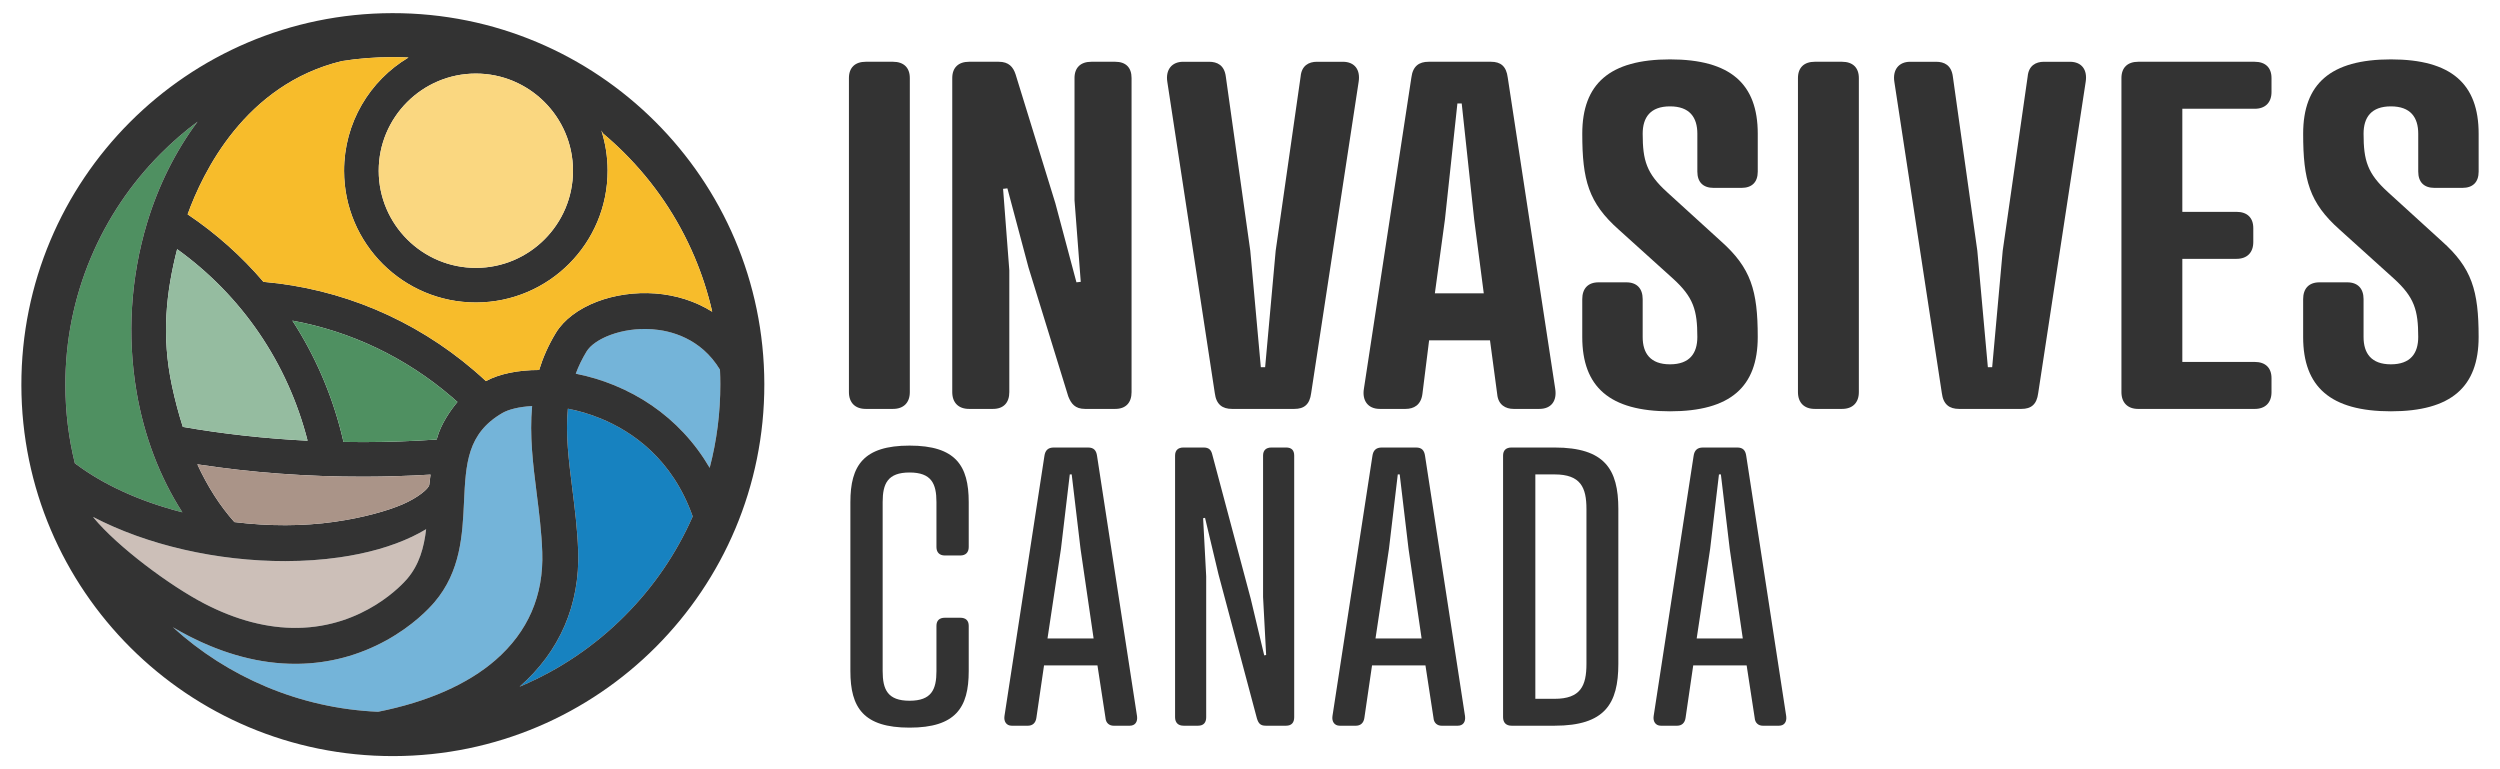 <?xml version="1.0" encoding="UTF-8"?><svg id="a" xmlns="http://www.w3.org/2000/svg" viewBox="0 0 3316.54 1020.47"><path d="M955.16,490.43c-25.64-42.32-66.16-51.88-89.69-53.63-41.02-3.05-77.25,12.93-87.31,29.47-5.95,9.78-10.66,19.59-14.34,29.47,17.28,3.4,34.47,8.53,51.01,15.3,35.63,14.59,66.67,35.89,92.27,63.31,13.1,14.03,24.56,29.51,34.38,46.31,9.45-36.02,14.19-73.2,14.13-111.12-.01-6.4-.16-12.77-.45-19.12Z" fill="#74b4d9"/><path d="M828.84,816.96c38.19-38.31,68.49-82.64,90.13-131.83-27.04-76.67-80.56-112.95-122.19-129.99-14.95-6.12-29.59-10.3-43.43-12.95-3.28,33.49,1.11,68.4,5.88,106.22,3.32,26.39,6.76,53.68,7.76,82.32,2.49,71.23-24.38,133.53-77.68,180.23.53-.22,1.05-.44,1.58-.66,51.69-21.96,98.11-53.37,137.96-93.34Z" fill="#1782c0"/><path d="M501.53,944.25c65.44-13,118.73-36.38,155.79-68.6,43.18-37.54,64.06-85.74,62.05-143.26-.92-26.49-4.22-52.69-7.41-78.03-4.79-38.02-9.66-76.74-6.04-115.68-17.54.95-31.36,4.54-39.37,9.18-46.72,27.05-48.6,67.2-50.98,118.04-2.02,43.19-4.31,92.14-39.29,133.08-7.46,8.73-28.58,31.11-63.68,50.48-36.47,20.12-75.99,30.61-117.48,31.17-1.01.01-2.02.02-3.03.02-46.49.07-94.45-12.51-142.61-37.42-6.72-3.48-13.46-7.21-20.2-11.18,36.5,33.17,77.93,59.63,123.41,78.78,47.36,19.95,97.34,31.15,148.84,33.42Z" fill="#74b4d9"/><path d="M271.37,800.91c42.17,21.82,83.62,32.59,123.11,32.08,88.57-1.19,140.01-58.43,145.58-64.96,16.18-18.94,22.38-41.54,25.25-66.01-5.86,3.52-12.06,6.86-18.64,9.99-27.13,12.92-59.56,22.14-96.38,27.41-22.93,3.28-47.01,4.93-71.63,4.97-44.39.07-90.53-5.08-134.84-15.27-44.12-10.15-84.64-24.79-120.17-43.25.12.27.24.54.36.81,32.29,39.03,101.86,90.7,147.35,114.24Z" fill="#ccbfb8"/><path d="M120.56,341.77c-22.56,53.57-33.95,110.48-33.86,169.15.06,35.32,4.28,70,12.58,103.67,37.63,28.43,86.42,50.69,142.65,65.05-29.91-46.63-50.63-100.83-60.69-159.4-12.79-74.46-7.98-152.11,13.91-224.56,15-49.63,37.87-95.39,66.93-134.27-17.12,12.75-33.35,26.8-48.61,42.11-39.85,39.98-71.11,86.49-92.91,138.26Z" fill="#4f9061"/><path d="M28.35,511.01c.43,272.17,221.41,492.46,493.58,492.04,272.17-.43,492.46-221.41,492.04-493.58-.43-272.17-221.41-492.46-493.58-492.04C248.21,17.85,27.92,238.84,28.35,511.01ZM760.15,226.28c.11,71.06-57.61,128.96-128.67,129.08-71.06.11-128.96-57.61-129.08-128.67-.11-71.06,57.61-128.96,128.67-129.08,71.06-.11,128.96,57.61,129.08,128.67ZM944.84,413.55c-21.98-13.8-47.64-22.16-75.84-24.26-26.2-1.95-53.56,1.93-77.04,10.9-24.7,9.45-44.06,24.13-54.51,41.34-9.97,16.42-17.17,32.87-22.23,49.32-28.12-.03-52.97,5.14-70.6,14.71-5.05-4.71-10.2-9.33-15.47-13.85-79.83-68.39-176.95-108.91-279.64-117.8-29-33.98-62.75-64.11-100.6-89.58,19.98-55.18,75.92-172.34,205.06-203.41,21.84-3.38,44.03-5.1,66.49-5.14,7.16-.01,14.3.16,21.4.49-51.21,30.55-85.49,86.53-85.39,150.49.15,96.54,78.53,174.67,175.07,174.52,96.54-.15,174.67-78.53,174.52-175.07-.03-18.54-2.95-36.39-8.33-53.15.72,1.27,1.42,2.55,2.08,3.84,9.67,8.11,19.03,16.66,28.05,25.65,39.98,39.85,71.38,86.27,93.34,137.96,10.08,23.73,17.96,48.12,23.62,73.04ZM235,330.57c85.75,61.7,146.58,150.58,173.06,254.08-56.64-2.84-112.05-9-165.51-18.32-5.55-17.27-10.33-35.35-14.35-54.16-14.27-66.71-7.75-124.78,6.8-181.6ZM579.36,583.07c-31.85,2.2-64.12,3.36-96.7,3.41-9.02.01-18.01-.08-26.99-.23-.88-3.88-1.79-7.77-2.77-11.64-13.61-53.8-35.67-104.02-65.02-149.24,77.41,14.22,150.03,48.64,211.39,101.22,2.56,2.19,5.08,4.43,7.58,6.67-9.17,10.8-22.21,29.84-26.99,47.86-.17.64-.34,1.29-.5,1.95ZM571.14,629.62c-.79,6.18-1.33,11-1.63,13.45-.67,5.4-15.98,17.63-35.49,25.99s-50.99,17.55-90.47,23.2c-41.38,5.92-87.01,5.96-132.55.35-19.42-21.7-35.75-47.5-49.21-76.62,71.19,10.93,145.33,16.53,220.94,16.41,29.73-.05,59.22-.99,88.4-2.77ZM941.48,620.67c-9.81-16.81-21.28-32.28-34.38-46.31-25.6-27.42-56.64-48.72-92.27-63.31-16.54-6.77-33.72-11.9-51.01-15.3,3.68-9.88,8.39-19.69,14.34-29.47,10.06-16.55,46.29-32.52,87.31-29.47,23.53,1.75,64.05,11.31,89.69,53.63.28,6.35.44,12.72.45,19.12.06,37.92-4.68,75.1-14.13,111.12ZM689.3,910.96c53.31-46.7,80.17-108.99,77.68-180.23-1-28.64-4.43-55.93-7.76-82.32-4.76-37.82-9.16-72.74-5.88-106.22,13.84,2.65,28.48,6.83,43.43,12.95,41.63,17.04,95.15,53.32,122.19,129.99-21.64,49.19-51.94,93.51-90.13,131.83-39.85,39.98-86.27,71.38-137.96,93.34-.53.22-1.05.44-1.58.66ZM229.28,832.05c6.75,3.97,13.48,7.7,20.2,11.18,48.16,24.91,96.12,37.49,142.61,37.42,1.01,0,2.02,0,3.03-.02,41.49-.56,81.02-11.04,117.48-31.17,35.1-19.37,56.22-41.75,63.68-50.48,34.98-40.94,37.27-89.89,39.29-133.08,2.38-50.84,4.26-90.99,50.98-118.04,8.01-4.64,21.83-8.23,39.37-9.18-3.62,38.94,1.25,77.66,6.04,115.68,3.19,25.34,6.49,51.55,7.41,78.03,2.01,57.51-18.87,105.71-62.05,143.26-37.06,32.22-90.35,55.6-155.79,68.6-51.5-2.27-101.48-13.47-148.84-33.42-45.48-19.15-86.91-45.61-123.41-78.78ZM123.66,685.86c35.53,18.47,76.05,33.11,120.17,43.25,44.31,10.19,90.45,15.34,134.84,15.27,24.62-.04,48.71-1.68,71.63-4.97,36.82-5.27,69.24-14.49,96.38-27.41,6.57-3.13,12.77-6.47,18.64-9.99-2.87,24.47-9.07,47.07-25.25,66.01-5.57,6.52-57.01,63.76-145.58,64.96-39.49.52-80.94-10.26-123.11-32.08-45.49-23.53-115.06-75.21-147.35-114.24-.12-.27-.24-.54-.36-.81ZM99.29,614.59c-8.31-33.68-12.53-68.35-12.58-103.67-.09-58.67,11.3-115.58,33.86-169.15,21.8-51.76,53.06-98.28,92.91-138.26,15.26-15.31,31.5-29.36,48.61-42.11-29.05,38.88-51.93,84.64-66.93,134.27-21.89,72.45-26.7,150.1-13.91,224.56,10.06,58.58,30.79,112.77,60.69,159.4-56.23-14.36-105.02-36.62-142.65-65.05Z" fill="#333"/><path d="M760.15,226.28c.11,71.06-57.61,128.96-128.67,129.08-71.06.11-128.96-57.61-129.08-128.67-.11-71.06,57.61-128.96,128.67-129.08,71.06-.11,128.96,57.61,129.08,128.67Z" fill="#fad780"/><path d="M944.84,413.55c-21.98-13.8-47.64-22.16-75.84-24.26-26.2-1.95-53.56,1.93-77.04,10.9-24.7,9.45-44.06,24.13-54.51,41.34-9.97,16.42-17.17,32.87-22.23,49.32-28.12-.03-52.97,5.14-70.6,14.71-5.05-4.71-10.2-9.33-15.47-13.85-79.83-68.39-176.95-108.91-279.64-117.8-29-33.98-62.75-64.11-100.6-89.58,19.98-55.18,75.92-172.34,205.06-203.41,21.84-3.38,44.03-5.1,66.49-5.14,7.16-.01,14.3.16,21.4.49-51.21,30.55-85.49,86.53-85.39,150.49.15,96.54,78.53,174.67,175.07,174.52,96.54-.15,174.67-78.53,174.52-175.07-.03-18.54-2.95-36.39-8.33-53.15.72,1.27,1.42,2.55,2.08,3.84,9.67,8.11,19.03,16.66,28.05,25.65,39.98,39.85,71.38,86.27,93.34,137.96,10.08,23.73,17.96,48.12,23.62,73.04Z" fill="#f7bc2b"/><path d="M235,330.57c85.75,61.7,146.58,150.58,173.06,254.08-56.64-2.84-112.05-9-165.51-18.32-5.55-17.27-10.33-35.35-14.35-54.16-14.27-66.71-7.75-124.78,6.8-181.6Z" fill="#95bca0"/><path d="M579.36,583.07c-31.85,2.2-64.12,3.36-96.7,3.41-9.02.01-18.01-.08-26.99-.23-.88-3.88-1.79-7.77-2.77-11.64-13.61-53.8-35.67-104.02-65.02-149.24,77.41,14.22,150.03,48.64,211.39,101.22,2.56,2.19,5.08,4.43,7.58,6.67-9.17,10.8-22.21,29.84-26.99,47.86-.17.64-.34,1.29-.5,1.95Z" fill="#4f9061"/><path d="M571.14,629.62c-.79,6.18-1.33,11-1.63,13.45-.67,5.4-15.98,17.63-35.49,25.99s-50.99,17.55-90.47,23.2c-41.38,5.92-87.01,5.96-132.55.35-19.42-21.7-35.75-47.5-49.21-76.62,71.19,10.93,145.33,16.53,220.94,16.41,29.73-.05,59.22-.99,88.4-2.77Z" fill="#aa9488"/><path d="M1285.13,725.71c0,7.14-4.08,11.21-11.21,11.21h-20.39c-7.14,0-11.22-4.08-11.22-11.21v-59.64c0-24.47-6.63-39.25-35.68-39.25s-35.68,14.78-35.68,39.25v224.29c0,24.47,6.63,39.25,35.68,39.25s35.68-14.78,35.68-39.25v-60.15c0-7.14,4.08-10.71,11.22-10.71h20.39c7.14,0,11.21,3.57,11.21,10.71v60.15c0,48.43-17.33,74.93-78.5,74.93s-78.5-26.51-78.5-74.93v-224.29c0-48.43,17.33-74.93,78.5-74.93s78.5,26.51,78.5,74.93v59.64Z" fill="#333"/><path d="M1466.6,952.55l-10.7-69.84h-70.86l-10.2,69.84c-1.02,6.63-5.1,10.2-11.22,10.2h-21.41c-7.14,0-10.71-5.61-9.68-12.74l53.01-345.1c1.02-7.65,5.1-11.21,12.23-11.21h45.88c7.14,0,10.71,3.57,11.73,11.21l53.02,345.1c1.02,7.65-2.55,12.74-9.69,12.74h-21.41c-5.61,0-10.2-3.57-10.71-10.2ZM1389.63,847.03h61.17l-17.33-118.77-11.73-98.89h-2.55l-11.72,98.89-17.84,118.77Z" fill="#333"/><path d="M1675.6,604.39c0-7.14,4.08-10.71,11.22-10.71h19.37c7.14,0,10.71,3.57,10.71,10.71v347.14c0,7.14-3.57,11.21-10.71,11.21h-27.02c-7.14,0-9.68-3.06-11.72-9.68l-50.98-191.16-17.84-74.93-2.55.51,4.08,76.97v187.08c0,7.14-3.57,11.21-10.7,11.21h-19.37c-7.14,0-11.21-4.08-11.21-11.21v-347.14c0-7.14,4.08-10.71,11.21-10.71h26.51c7.14,0,10.2,3.06,11.72,9.68l50.98,191.16,17.84,74.93,2.55-.51-4.08-76.97v-187.59Z" fill="#333"/><path d="M1901.73,952.55l-10.7-69.84h-70.86l-10.2,69.84c-1.02,6.63-5.1,10.2-11.22,10.2h-21.41c-7.14,0-10.71-5.61-9.68-12.74l53.01-345.1c1.02-7.65,5.1-11.21,12.23-11.21h45.88c7.14,0,10.71,3.57,11.73,11.21l53.01,345.1c1.02,7.65-2.55,12.74-9.68,12.74h-21.41c-5.61,0-10.2-3.57-10.71-10.2ZM1824.76,847.03h61.17l-17.33-118.77-11.73-98.89h-2.55l-11.72,98.89-17.84,118.77Z" fill="#333"/><path d="M2005.21,962.74c-7.14,0-11.21-4.08-11.21-11.21v-347.14c0-7.14,4.08-10.71,11.21-10.71h57.09c66.78,0,84.62,29.06,84.62,81.56v205.43c0,53.01-17.84,82.07-84.62,82.07h-57.09ZM2062.3,927.06c34.66,0,42.31-17.33,42.31-46.39v-205.43c0-28.55-7.65-45.88-42.31-45.88h-25.49v297.69h25.49Z" fill="#333"/><path d="M2327.82,952.55l-10.7-69.84h-70.86l-10.2,69.84c-1.02,6.63-5.1,10.2-11.22,10.2h-21.41c-7.14,0-10.71-5.61-9.68-12.74l53.01-345.1c1.02-7.65,5.1-11.21,12.23-11.21h45.88c7.14,0,10.71,3.57,11.73,11.21l53.01,345.1c1.02,7.65-2.55,12.74-9.68,12.74h-21.41c-5.61,0-10.2-3.57-10.71-10.2ZM2250.85,847.03h61.17l-17.33-118.77-11.73-98.89h-2.55l-11.72,98.89-17.84,118.77Z" fill="#333"/><path d="M1206.98,520.2c0,13.99-8.27,22.26-22.26,22.26h-36.26c-13.99,0-22.26-8.27-22.26-22.26V103.57c0-13.99,8.27-21.63,22.26-21.63h36.26c13.99,0,22.26,7.63,22.26,21.63v416.63Z" fill="#333"/><path d="M1425.46,103.57c0-13.99,8.27-21.63,22.26-21.63h31.81c13.99,0,21.62,7.63,21.62,21.63v416.63c0,13.99-7.63,22.26-21.62,22.26h-40.07c-13.36,0-18.45-7-22.26-16.54l-52.79-171.11-27.99-104.95-5.72.64,8.27,108.13v161.56c0,13.99-7.63,22.26-21.63,22.26h-31.8c-13.99,0-22.26-8.27-22.26-22.26V103.57c0-13.99,8.27-21.63,22.26-21.63h39.44c13.36,0,19.08,7,22.26,16.54l52.79,171.1,27.99,104.95,5.72-.64-8.27-108.13V103.57Z" fill="#333"/><path d="M1626.2,101.66l32.44,230.89,13.99,154.57h5.72l13.99-154.57,33.07-230.89c1.27-14.63,10.81-19.72,21.63-19.72h34.35c15.9,0,23.53,10.81,20.99,26.72l-62.97,412.81c-1.91,15.27-9.54,20.99-22.26,20.99h-82.69c-12.72,0-20.99-5.72-22.9-20.99l-62.97-412.81c-2.54-15.9,5.72-26.72,20.99-26.72h34.35c10.81,0,20.35,4.45,22.26,19.72Z" fill="#333"/><path d="M1986.2,522.74l-9.54-71.24h-80.78l-8.9,71.24c-1.91,14.63-11.45,19.72-22.26,19.72h-34.35c-15.9,0-23.53-11.45-20.99-26.72l62.97-412.81c1.91-15.27,10.18-20.99,22.9-20.99h82.69c12.72,0,20.35,5.72,22.26,20.99l62.97,412.81c2.54,15.9-5.09,26.72-20.99,26.72h-34.35c-10.18,0-20.36-5.09-21.63-19.72ZM1903.51,389.17h64.88l-12.72-97.96-16.54-153.93h-5.72l-16.54,153.93-13.36,97.96Z" fill="#333"/><path d="M2211.63,254.96l71.24,64.88c40.07,35.62,48.98,65.52,48.98,127.22,0,66.15-36.26,98.59-116.4,98.59s-116.4-32.44-116.4-98.59v-50.25c0-13.99,7.63-22.26,21.63-22.26h36.89c13.99,0,21.63,8.27,21.63,22.26v50.25c0,21.63,10.18,36.26,36.26,36.26s36.26-14.63,36.26-36.26c0-35.62-5.09-52.79-32.44-77.6l-71.87-64.88c-40.07-35.62-48.34-65.52-48.34-127.21,0-66.15,36.26-98.59,116.4-98.59s116.4,32.44,116.4,98.59v50.25c0,13.99-7.63,21.63-21.62,21.63h-36.89c-13.99,0-21.63-7.63-21.63-21.63v-50.25c0-21.63-10.18-36.26-36.26-36.26s-36.26,14.63-36.26,36.26c0,35.62,5.09,52.79,32.44,77.6Z" fill="#333"/><path d="M2465.98,520.2c0,13.99-8.27,22.26-22.26,22.26h-36.26c-13.99,0-22.26-8.27-22.26-22.26V103.57c0-13.99,8.27-21.63,22.26-21.63h36.26c13.99,0,22.26,7.63,22.26,21.63v416.63Z" fill="#333"/><path d="M2590.7,101.66l32.44,230.89,13.99,154.57h5.72l13.99-154.57,33.07-230.89c1.27-14.63,10.81-19.72,21.63-19.72h34.35c15.9,0,23.53,10.81,20.99,26.72l-62.97,412.81c-1.91,15.27-9.54,20.99-22.26,20.99h-82.69c-12.72,0-20.99-5.72-22.9-20.99l-62.97-412.81c-2.54-15.9,5.72-26.72,20.99-26.72h34.35c10.81,0,20.35,4.45,22.26,19.72Z" fill="#333"/><path d="M2991.16,81.95c13.99,0,22.26,7.63,22.26,21.63v18.45c0,13.99-8.27,22.26-22.26,22.26h-96.05v136.75h71.88c13.99,0,22.26,7.63,22.26,21.63v18.45c0,13.99-8.27,22.26-22.26,22.26h-71.88v136.76h96.05c13.99,0,22.26,7.63,22.26,21.63v18.45c0,13.99-8.27,22.26-22.26,22.26h-154.57c-13.99,0-22.26-8.27-22.26-22.26V103.57c0-13.99,8.27-21.63,22.26-21.63h154.57Z" fill="#333"/><path d="M3167.97,254.96l71.24,64.88c40.07,35.62,48.98,65.52,48.98,127.22,0,66.15-36.26,98.59-116.4,98.59s-116.4-32.44-116.4-98.59v-50.25c0-13.99,7.63-22.26,21.63-22.26h36.89c13.99,0,21.63,8.27,21.63,22.26v50.25c0,21.63,10.18,36.26,36.26,36.26s36.26-14.63,36.26-36.26c0-35.62-5.09-52.79-32.44-77.6l-71.87-64.88c-40.07-35.62-48.34-65.52-48.34-127.21,0-66.15,36.26-98.59,116.4-98.59s116.4,32.44,116.4,98.59v50.25c0,13.99-7.63,21.63-21.62,21.63h-36.89c-13.99,0-21.63-7.63-21.63-21.63v-50.25c0-21.63-10.18-36.26-36.26-36.26s-36.26,14.63-36.26,36.26c0,35.62,5.09,52.79,32.44,77.6Z" fill="#333"/></svg>